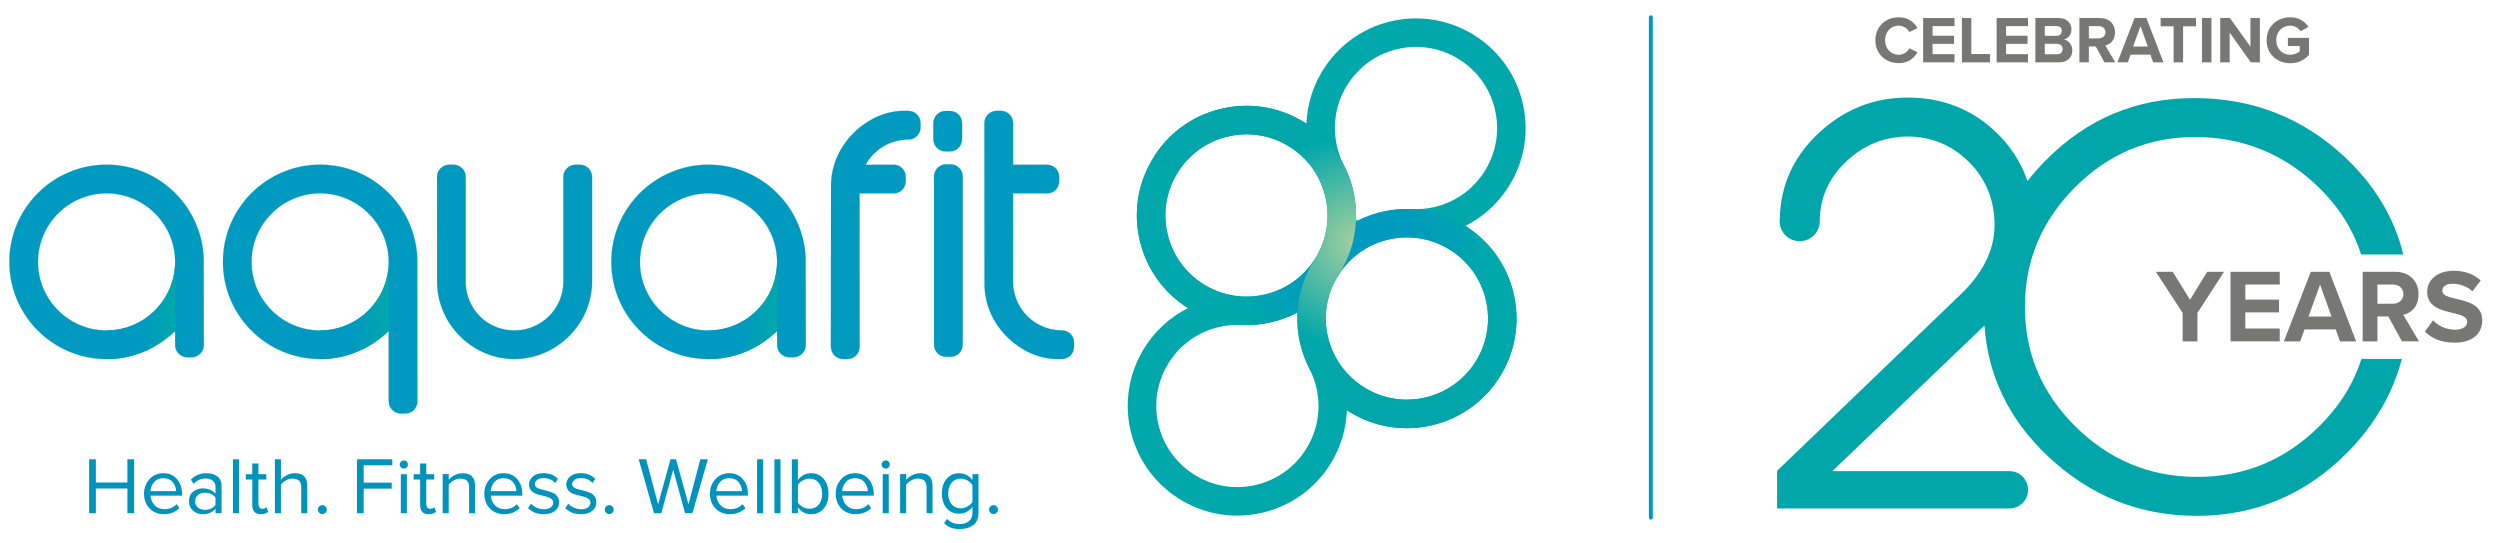 <?xml version="1.0" encoding="UTF-8"?>
<svg id="Layer_1" data-name="Layer 1" xmlns="http://www.w3.org/2000/svg" xmlns:xlink="http://www.w3.org/1999/xlink" viewBox="0 0 841.89 183">
  <defs>
    <style>
      .cls-1 {
        fill: none;
      }

      .cls-1, .cls-2, .cls-3, .cls-4, .cls-5, .cls-6, .cls-7, .cls-8, .cls-9, .cls-10, .cls-11, .cls-12, .cls-13, .cls-14, .cls-15, .cls-16 {
        stroke-width: 0px;
      }

      .cls-2 {
        fill: #00a6aa;
      }

      .cls-3 {
        fill: url(#linear-gradient);
      }

      .cls-17 {
        stroke-width: .06px;
      }

      .cls-17, .cls-18 {
        fill: #0099c0;
        stroke: #0099c0;
        stroke-linecap: round;
        stroke-linejoin: round;
      }

      .cls-4 {
        fill: url(#radial-gradient);
      }

      .cls-5 {
        fill: #0093be;
      }

      .cls-6 {
        fill: url(#radial-gradient-2);
      }

      .cls-7 {
        fill: #777776;
      }

      .cls-8 {
        fill: #00a8ab;
      }

      .cls-18 {
        stroke-width: 1.34px;
      }

      .cls-9 {
        fill: url(#linear-gradient-4);
      }

      .cls-10 {
        fill: url(#linear-gradient-2);
      }

      .cls-11 {
        fill: url(#linear-gradient-3);
      }

      .cls-12 {
        fill: url(#linear-gradient-8);
      }

      .cls-13 {
        fill: url(#linear-gradient-9);
      }

      .cls-14 {
        fill: url(#linear-gradient-7);
      }

      .cls-15 {
        fill: url(#linear-gradient-5);
      }

      .cls-16 {
        fill: url(#linear-gradient-6);
      }
    </style>
    <linearGradient id="linear-gradient" x1="35.87" y1="104.92" x2="58.97" y2="104.92" gradientUnits="userSpaceOnUse">
      <stop offset=".5" stop-color="#0099c0"/>
      <stop offset="1" stop-color="#00a8ab"/>
    </linearGradient>
    <linearGradient id="linear-gradient-2" x1="58.95" y1="88.72" x2="58.96" y2="88.72" xlink:href="#linear-gradient"/>
    <linearGradient id="linear-gradient-3" x1="58.95" y1="88.86" x2="58.96" y2="88.86" xlink:href="#linear-gradient"/>
    <linearGradient id="linear-gradient-4" x1="238.58" x2="261.69" xlink:href="#linear-gradient"/>
    <linearGradient id="linear-gradient-5" x1="261.67" y1="88.72" x2="261.67" y2="88.72" xlink:href="#linear-gradient"/>
    <linearGradient id="linear-gradient-6" x1="261.66" y1="88.86" x2="261.67" y2="88.86" xlink:href="#linear-gradient"/>
    <linearGradient id="linear-gradient-7" x1="107.79" x2="130.9" xlink:href="#linear-gradient"/>
    <linearGradient id="linear-gradient-8" x1="130.87" y1="88.72" x2="130.88" y2="88.72" xlink:href="#linear-gradient"/>
    <linearGradient id="linear-gradient-9" x1="130.87" y1="88.86" x2="130.88" y2="88.86" xlink:href="#linear-gradient"/>
    <radialGradient id="radial-gradient" cx="5317.11" cy="-2978.28" fx="5317.11" fy="-2978.28" r="71.48" gradientTransform="translate(3924 -2989.71) rotate(167.72) scale(.76)" gradientUnits="userSpaceOnUse">
      <stop offset="0" stop-color="#0099c0"/>
      <stop offset=".36" stop-color="#009bbc"/>
      <stop offset=".65" stop-color="#00a2b2"/>
      <stop offset=".79" stop-color="#00a8ab"/>
    </radialGradient>
    <radialGradient id="radial-gradient-2" cx="5317.11" cy="-2978.28" fx="5317.11" fy="-2978.28" r="71.48" gradientTransform="translate(3924 -2989.71) rotate(167.72) scale(.76)" gradientUnits="userSpaceOnUse">
      <stop offset="0" stop-color="#a4d09e"/>
      <stop offset=".67" stop-color="#00a6aa"/>
    </radialGradient>
  </defs>
  <g>
    <g>
      <path class="cls-7" d="M631.54,13.54c0-4.59,3.47-7.72,7.83-7.72,3.4,0,5.3,1.79,6.35,3.65l-2.73,1.34c-.63-1.21-1.97-2.17-3.62-2.17-2.6,0-4.56,2.08-4.56,4.9s1.97,4.9,4.56,4.9c1.66,0,3-.94,3.62-2.17l2.73,1.32c-1.07,1.86-2.95,3.67-6.35,3.67-4.36,0-7.83-3.13-7.83-7.72Z"/>
      <path class="cls-7" d="M647.63,20.99V6.07h10.56v2.73h-7.38v3.24h7.23v2.73h-7.23v3.47h7.38v2.75h-10.56Z"/>
      <path class="cls-7" d="M660.68,20.99V6.07h3.18v12.13h6.31v2.8h-9.49Z"/>
      <path class="cls-7" d="M672.38,20.99V6.07h10.56v2.73h-7.38v3.24h7.23v2.73h-7.23v3.47h7.38v2.75h-10.56Z"/>
      <path class="cls-7" d="M685.42,20.99V6.07h7.85c2.84,0,4.3,1.81,4.3,3.8,0,1.88-1.16,3.13-2.57,3.42,1.59.25,2.86,1.79,2.86,3.67,0,2.24-1.5,4.03-4.34,4.03h-8.1ZM688.6,12.06h3.98c1.07,0,1.75-.69,1.75-1.66s-.67-1.63-1.75-1.63h-3.98v3.29ZM688.6,18.28h4.09c1.21,0,1.92-.69,1.92-1.77,0-.94-.67-1.75-1.92-1.75h-4.09v3.51Z"/>
      <path class="cls-7" d="M708.69,20.99l-2.93-5.35h-2.33v5.35h-3.18V6.07h6.98c3.11,0,5.01,2.04,5.01,4.81s-1.66,4.05-3.27,4.43l3.36,5.68h-3.65ZM706.77,8.8h-3.33v4.12h3.33c1.28,0,2.24-.81,2.24-2.06s-.96-2.06-2.24-2.06Z"/>
      <path class="cls-7" d="M725.1,20.99l-.94-2.57h-6.67l-.94,2.57h-3.49l5.77-14.92h3.98l5.75,14.92h-3.47ZM720.82,8.82l-2.48,6.85h4.94l-2.46-6.85Z"/>
      <path class="cls-7" d="M731.97,20.99v-12.13h-4.36v-2.8h11.9v2.8h-4.34v12.13h-3.2Z"/>
      <path class="cls-7" d="M741.54,20.99V6.07h3.18v14.92h-3.18Z"/>
      <path class="cls-7" d="M757.97,20.99l-7.12-10.02v10.02h-3.18V6.07h3.27l6.91,9.67V6.07h3.18v14.92h-3.07Z"/>
      <path class="cls-7" d="M771.21,5.82c3.09,0,5.03,1.5,6.18,3.27l-2.64,1.43c-.69-1.05-1.97-1.88-3.53-1.88-2.71,0-4.68,2.08-4.68,4.9s1.97,4.9,4.68,4.9c1.36,0,2.57-.56,3.22-1.14v-1.81h-3.98v-2.73h7.12v5.71c-1.52,1.7-3.65,2.82-6.35,2.82-4.36,0-7.94-3.04-7.94-7.74s3.58-7.72,7.94-7.72Z"/>
    </g>
    <path class="cls-2" d="M795.22,120.87c-2.69,8.46-7.49,16.1-14.42,22.9-11.56,11.34-25.36,16.95-41.4,16.83-15.69-.12-29.19-5.79-40.52-17.01-11.32-11.22-16.98-24.63-16.98-40.22s5.63-29.03,16.89-40.31c11.26-11.28,24.74-16.92,40.43-16.92s29.63,5.49,41.13,16.48c7.09,6.77,12.01,14.47,14.77,23.08h14.21c-3-12.31-9.56-23.26-19.71-32.82-14.18-13.23-31.07-19.85-50.68-19.85s-36.18,7-50.06,21c-2.22,2.24-4.25,4.56-6.11,6.95-2.25-6.61-6.06-12.35-11.41-17.22-7.86-7.15-17.34-10.78-28.44-10.9-11.7-.12-21.88,3.9-30.57,12.05-8.42,7.91-12.75,17.49-13,28.73-.03.27-.05.6-.05.88,0,3.73,3.03,6.7,6.76,6.7s6.76-3.03,6.76-6.76c0-.08,0-.16-.01-.24.11-7.71,3.08-14.33,8.91-19.83,5.95-5.61,12.93-8.42,20.94-8.42,7.77.12,14.43,2.84,19.96,8.15,5.53,5.32,8.54,11.87,9.01,19.67.59,8.86-3.01,17.13-10.8,24.81l-62.36,59.94s-.02.03-.02.04v12.6s.03.06.06.06h78.17c3.47,0,6.29-2.82,6.29-6.29s-2.82-6.29-6.29-6.29h-59.48c-.05,0-.08-.07-.04-.11l51.11-48.92c1.19,16.91,8.22,31.52,21.15,43.8,14.23,13.53,31.04,20.29,50.41,20.29s36.41-7.03,50.41-21.09c9.3-9.33,15.49-19.93,18.61-31.76h-13.64Z"/>
    <g>
      <path class="cls-7" d="M735.02,114.96v-9.59l-9.03-13.84h5.69l5.83,9.41,5.76-9.41h5.69l-8.96,13.84v9.59h-4.99Z"/>
      <path class="cls-7" d="M751.14,114.96v-23.43h16.58v4.28h-11.59v5.09h11.35v4.29h-11.35v5.44h11.59v4.32h-16.58Z"/>
      <path class="cls-7" d="M788.01,114.96l-1.47-4.04h-10.47l-1.48,4.04h-5.48l9.06-23.43h6.25l9.03,23.43h-5.44ZM781.3,95.85l-3.9,10.75h7.76l-3.86-10.75Z"/>
      <path class="cls-7" d="M808.87,114.96l-4.6-8.39h-3.65v8.39h-4.99v-23.43h10.96c4.88,0,7.87,3.2,7.87,7.55s-2.6,6.36-5.13,6.95l5.27,8.92h-5.73ZM805.85,95.82h-5.23v6.46h5.23c2,0,3.51-1.26,3.51-3.23s-1.51-3.23-3.51-3.23Z"/>
      <path class="cls-7" d="M819.34,107.87c1.65,1.72,4.22,3.16,7.45,3.16,2.74,0,4.07-1.3,4.07-2.63,0-1.76-2.04-2.35-4.74-2.99-3.83-.88-8.75-1.93-8.75-7.17,0-3.9,3.37-7.06,8.89-7.06,3.72,0,6.81,1.12,9.13,3.27l-2.77,3.65c-1.9-1.76-4.43-2.56-6.71-2.56s-3.44.98-3.44,2.39c0,1.58,1.97,2.07,4.67,2.7,3.86.88,8.78,2.04,8.78,7.24,0,4.28-3.06,7.52-9.38,7.52-4.5,0-7.73-1.51-9.94-3.72l2.74-3.79Z"/>
    </g>
  </g>
  <g>
    <path class="cls-17" d="M199.38,59.57c0-2.25-1.83-4.09-4.09-4.09h-1.49c-2.25,0-4.09,1.83-4.09,4.09,0,0,.02,34.81.02,35.24,0,9.08-7.39,16.47-16.47,16.47s-16.05-6.92-16.44-15.75v-.08c0-.07-.01-.15-.01-.23l.02-35.59c0-.05,0-.1,0-.15-.04-2.2-1.86-4-4.08-4h-1.49c-2.25,0-4.08,1.83-4.08,4.09,0,0,.02,35.89.03,35.96.41,14.01,12.1,25.38,26.06,25.38s26.11-11.71,26.11-26.1c0-.07,0-35.24,0-35.24Z"/>
    <path class="cls-17" d="M68.6,88.19c0-18.04-14.68-32.73-32.73-32.73S3.15,70.15,3.15,88.19s14.68,32.72,32.72,32.72c7.76,0,15.3-2.78,21.22-7.84l1.89-1.61v4.75c0,2.25,1.83,4.09,4.08,4.09h1.49c2.25,0,4.08-1.83,4.08-4.09,0,0-.04-27.56-.04-28.02ZM35.88,111.29c-12.73,0-23.09-10.36-23.09-23.09s10.36-23.09,23.09-23.09,23.1,10.36,23.1,23.09-10.36,23.09-23.1,23.09Z"/>
    <g>
      <path class="cls-3" d="M35.87,120.92c7.76,0,15.3-2.78,21.22-7.84l1.89-1.61s0-20.3-.02-22.54h-.01c-.39,12.39-10.59,22.36-23.08,22.36v9.63Z"/>
      <polygon class="cls-10" points="58.95 88.72 58.96 88.72 58.96 88.72 58.95 88.72"/>
      <path class="cls-11" d="M58.95,88.8s0,.09,0,.13h.01v-.13s0,0,0,0Z"/>
    </g>
    <path class="cls-17" d="M271.32,88.19c0-18.04-14.68-32.73-32.73-32.73s-32.72,14.68-32.72,32.73,14.68,32.72,32.72,32.72c7.76,0,15.3-2.78,21.22-7.84l1.89-1.61v4.75c0,2.25,1.83,4.09,4.08,4.09h1.49c2.25,0,4.08-1.83,4.08-4.09,0,0-.04-27.56-.04-28.02ZM238.59,111.29c-12.73,0-23.09-10.36-23.09-23.09s10.36-23.09,23.09-23.09,23.1,10.36,23.1,23.09-10.36,23.09-23.1,23.09Z"/>
    <g>
      <path class="cls-9" d="M238.58,120.92c7.76,0,15.3-2.78,21.22-7.84l1.89-1.61s0-20.3-.02-22.54h-.01c-.39,12.39-10.59,22.36-23.08,22.36v9.63Z"/>
      <polygon class="cls-15" points="261.67 88.72 261.67 88.72 261.67 88.72 261.67 88.72"/>
      <path class="cls-16" d="M261.67,88.8s0,.09,0,.13h.01v-.13s0,0,0,0Z"/>
    </g>
    <path class="cls-17" d="M318.4,37.37h1.49c2.25,0,4.09,1.83,4.09,4.09v5.45c0,2.25-1.83,4.08-4.08,4.08h-1.49c-2.25,0-4.09-1.83-4.09-4.09v-5.45c0-2.25,1.83-4.08,4.08-4.08Z"/>
    <path class="cls-17" d="M318.62,55.33h1.49c2.25,0,4.09,1.83,4.09,4.09v56.66c0,2.25-1.83,4.08-4.08,4.08h-1.49c-2.25,0-4.09-1.83-4.09-4.09v-56.66c0-2.25,1.83-4.09,4.09-4.09Z"/>
    <path class="cls-17" d="M140.53,88.19c0-18.04-14.68-32.73-32.73-32.73s-32.72,14.68-32.72,32.73,14.68,32.72,32.72,32.72c7.76,0,15.3-2.78,21.22-7.84l1.89-1.61v23.7c0,2.25,1.83,4.09,4.08,4.09h1.49c2.25,0,4.08-1.83,4.08-4.09,0,0-.04-46.5-.04-46.97ZM107.8,111.29c-12.73,0-23.09-10.36-23.09-23.09s10.36-23.09,23.09-23.09,23.1,10.36,23.1,23.09-10.36,23.09-23.1,23.09Z"/>
    <g>
      <path class="cls-14" d="M107.79,120.92c7.76,0,15.3-2.78,21.22-7.84l1.89-1.61s0-20.3-.02-22.54h-.01c-.39,12.39-10.59,22.36-23.08,22.36v9.63Z"/>
      <polygon class="cls-12" points="130.87 88.72 130.88 88.72 130.88 88.72 130.87 88.72"/>
      <path class="cls-13" d="M130.88,88.8s0,.09,0,.13h.01v-.13s0,0,0,0Z"/>
    </g>
    <g>
      <path class="cls-17" d="M305.89,47h-.85c-8.43.44-15.2,7.17-15.57,15.71v.08c0,.07-.01.15-.01.23l.02,53.73c0,.05,0,.1,0,.15-.04,2.2-1.86,4-4.08,4h-1.49c-2.25,0-4.09-1.83-4.09-4.09,0,0,0-54.07.03-54.11,0-14.86,13.1-25.36,24.28-25.36h0s1.82,0,1.87,0c2.2.04,4,1.86,4,4.08v1.49c0,2.25-1.83,4.09-4.09,4.09Z"/>
      <path class="cls-17" d="M300.93,55.49s-6.8,0-18.58,0v9.64h18.51c.05,0,.1,0,.15,0,2.2-.04,4-1.86,4-4.08v-1.49c0-2.25-1.83-4.08-4.09-4.08Z"/>
    </g>
    <g>
      <path class="cls-17" d="M357.57,111.24h-.85c-8.43-.44-15.2-7.17-15.57-15.71v-.08c0-.07-.01-.15-.01-.23l.02-53.73c0-.05,0-.1,0-.15-.04-2.2-1.86-4-4.08-4h-1.49c-2.25,0-4.08,1.83-4.08,4.09,0,0,.02,54.03.03,54.1,0,14.86,13.1,25.36,24.28,25.36h0s1.82,0,1.87,0c2.2-.04,4-1.86,4-4.08v-1.49c0-2.25-1.83-4.08-4.09-4.08Z"/>
      <path class="cls-17" d="M352.61,55.49s-6.8,0-18.58,0v9.64h18.51c.05,0,.1,0,.15,0,2.2-.04,4-1.86,4-4.08v-1.49c0-2.25-1.83-4.08-4.08-4.08Z"/>
    </g>
    <g>
      <g>
        <path class="cls-1" d="M437.98,115.88c-.78-3.3-1.09-6.63-.97-9.93-.08-.05-.16-.11-.24-.16-.08-.06-.17-.1-.26-.16-2.56,1.29-5.3,2.3-8.16,2.97-3.19.75-6.42,1.07-9.61.98-.46-.01-.91-.03-1.37-.06-2.26-.04-4.56.21-6.83.74-7.1,1.67-13.12,6.02-16.96,12.22-3.84,6.2-5.02,13.53-3.35,20.63,1.64,6.93,5.83,12.85,11.81,16.7,6.29,4.05,13.77,5.33,21.05,3.61,7.1-1.68,13.12-6.02,16.96-12.22,3.84-6.21,5.02-13.54,3.35-20.63-.5-2.09-1.23-4.09-2.16-5.97-.08-.15-.16-.3-.23-.45-1.32-2.6-2.34-5.37-3.02-8.27Z"/>
        <path class="cls-1" d="M437.01,105.96c0-.19.02-.39.03-.58-.17.09-.35.18-.52.27.08.06.17.1.26.16.08.05.16.11.24.16Z"/>
      </g>
      <path class="cls-8" d="M425.18,172.64c9.6-2.27,17.74-8.14,22.92-16.52,3.4-5.51,5.25-11.67,5.49-17.96.26.17.53.35.8.52,8.38,5.18,18.29,6.79,27.89,4.52,9.36-2.21,17.37-7.88,22.57-15.96h-.01s0,0,0,0h0s0,0,0,0c5.2-8.09,7.02-17.73,5.14-27.16-1.92-9.67-7.5-18.01-15.7-23.49-.27-.17-.54-.34-.8-.51,5.63-2.83,10.47-7.08,14.06-12.46,5.47-8.2,7.43-18.04,5.5-27.71-1.97-9.91-7.74-18.38-16.25-23.85-8.09-5.19-17.73-7.02-27.16-5.15-9.67,1.93-18.01,7.51-23.48,15.71-3.84,5.75-5.95,12.31-6.2,19.05-8.14-5.33-17.86-7.22-27.41-5.31-9.91,1.97-18.37,7.74-23.84,16.24h0s0,0,0,.01h0c-5.46,8.5-7.19,18.59-4.87,28.42,2.24,9.48,8,17.53,16.23,22.72-6.03,3.03-11.12,7.67-14.76,13.55-5.19,8.39-6.79,18.29-4.53,27.89,2.21,9.35,7.88,17.37,15.97,22.57,8.5,5.46,18.6,7.2,28.44,4.87ZM500.57,101.94c1.39,6.98.04,14.11-3.8,20.09,0,0,0,0,0,0,0,0,0,0,0,0h0c-3.85,5.98-9.77,10.17-16.7,11.81-7.1,1.68-14.43.48-20.63-3.35-4.2-2.6-7.54-6.2-9.78-10.45-.07-.13-.14-.27-.21-.4-.98-1.92-1.72-3.96-2.23-6.11-1.72-7.28-.44-14.74,3.6-21.04h0,0s0,0,0-.01h0c4.04-6.28,10.31-10.55,17.63-12.01,2.17-.43,4.33-.59,6.48-.51.15,0,.3.02.45.02,4.8.27,9.46,1.82,13.57,4.56,6.07,4.05,10.2,10.22,11.62,17.38ZM452.23,54.97c-.98-2.05-1.71-4.23-2.16-6.52-1.43-7.15.02-14.43,4.07-20.5,4.05-6.07,10.22-10.2,17.37-11.62,6.98-1.39,14.11-.04,20.1,3.81,6.29,4.04,10.56,10.31,12.02,17.64,1.42,7.16-.02,14.43-4.07,20.5-4.05,6.07-10.22,10.19-17.37,11.62-2.11.42-4.23.58-6.33.51-.17,0-.33-.01-.5-.02-2.91-.12-5.86.1-8.78.68-3.33.67-6.49,1.77-9.43,3.25-.08-.05-.17-.1-.25-.15-.08-.05-.16-.11-.25-.17.11-2.87-.12-5.77-.69-8.66-.64-3.22-1.7-6.28-3.11-9.15-.2-.41-.41-.82-.63-1.22ZM393.18,78.83c-1.72-7.28-.44-14.74,3.6-21.03h0s0,0,0-.01h0c4.04-6.28,10.31-10.55,17.64-12.01,7.15-1.43,14.43.02,20.5,4.07,3.74,2.5,6.74,5.8,8.82,9.64.22.44.43.88.66,1.31.96,2.02,1.68,4.18,2.13,6.43,1.39,6.98.04,14.11-3.81,20.1h0s0,0,0,0h0c-3.84,5.98-9.77,10.18-16.7,11.81-2.23.53-4.49.77-6.72.74-.49-.03-.98-.05-1.47-.07-4.36-.3-8.61-1.66-12.44-4.02-6.21-3.84-10.55-9.86-12.22-16.96ZM390.12,142.99c-1.68-7.1-.48-14.43,3.35-20.63,3.83-6.21,9.86-10.55,16.96-12.22,2.27-.54,4.56-.78,6.83-.74.45.03.91.05,1.37.06,3.19.1,6.42-.22,9.61-.98,2.87-.68,5.6-1.68,8.16-2.97.17-.09.35-.18.52-.27,0,.2-.02.39-.03.58-.12,3.3.19,6.63.97,9.93.69,2.9,1.71,5.67,3.02,8.27.08.15.16.29.24.45.93,1.87,1.67,3.87,2.16,5.96,1.68,7.1.49,14.43-3.35,20.64-3.83,6.2-9.86,10.54-16.96,12.22-7.28,1.72-14.75.44-21.04-3.61-5.98-3.84-10.18-9.77-11.81-16.7Z"/>
      <path class="cls-4" d="M509.99,100.06c1.88,9.43.05,19.07-5.15,27.16l-8.08-5.19c3.85-5.98,5.2-13.12,3.81-20.1-1.42-7.16-5.55-13.33-11.62-17.38-4.11-2.74-8.77-4.29-13.57-4.56-.15,0-.3-.02-.45-.02-2.15-.09-4.32.08-6.48.51-7.33,1.46-13.59,5.73-17.63,12.02h-.01s0,0-.01,0h.02c-3.5,5.46-8.28,9.8-13.89,12.74-.17.09-.35.18-.52.27-2.57,1.29-5.3,2.29-8.16,2.97-3.19.76-6.42,1.07-9.62.98-.45-.01-.91-.03-1.36-.06-5.93-.39-11.71-2.23-16.9-5.44-.1-.07-.2-.13-.29-.19-8.23-5.19-13.98-13.24-16.23-22.72-2.32-9.83-.59-19.93,4.87-28.43l8.08,5.19c-4.04,6.29-5.32,13.76-3.6,21.03,1.67,7.1,6.02,13.12,12.22,16.96,3.83,2.36,8.08,3.72,12.44,4.02.49.01.98.03,1.46.07,2.24.03,4.49-.21,6.73-.74,6.93-1.63,12.86-5.83,16.7-11.81l.02.02s0,0,0,0h-.01c3.52-5.49,8.29-9.82,13.88-12.74.17-.09.35-.18.53-.27,2.94-1.48,6.1-2.58,9.43-3.25,2.93-.58,5.87-.8,8.78-.68.17,0,.34.02.5.02,6.21.34,12.25,2.26,17.62,5.66.27.17.54.33.8.51,8.2,5.47,13.78,13.82,15.7,23.48Z"/>
      <path class="cls-6" d="M482.27,143.19c9.36-2.21,17.37-7.88,22.57-15.97l-8.08-5.19c-3.85,5.98-9.77,10.17-16.7,11.81-7.1,1.67-14.43.48-20.63-3.35-4.2-2.59-7.54-6.19-9.78-10.45-.07-.13-.14-.27-.21-.4-.98-1.92-1.72-3.96-2.23-6.11-1.72-7.27-.44-14.74,3.6-21.03h-.01s0-.02,0-.02h.02c3.5-5.43,5.46-11.59,5.8-17.91,0-.2.02-.39.03-.59.11-2.87-.12-5.78-.69-8.66-.64-3.22-1.7-6.28-3.11-9.15-.2-.41-.41-.82-.62-1.22-2.82-5.22-6.89-9.72-11.97-13.11-.1-.07-.2-.12-.3-.19-8.14-5.33-17.86-7.22-27.41-5.31-9.91,1.97-18.37,7.74-23.84,16.24l8.07,5.19c4.04-6.28,10.31-10.55,17.64-12.01,7.15-1.43,14.43.02,20.5,4.07,3.74,2.5,6.74,5.8,8.82,9.64.22.44.43.88.66,1.31.96,2.02,1.68,4.17,2.13,6.43,1.39,6.98.04,14.12-3.81,20.1h.02s0,.01,0,.01h-.01c-3.52,5.47-5.48,11.6-5.81,17.91-.01.19-.02.39-.03.58-.12,3.29.19,6.63.97,9.93.69,2.9,1.71,5.67,3.02,8.27.08.15.16.3.24.45,2.89,5.51,7.14,10.2,12.47,13.68.26.18.53.35.8.52,8.38,5.19,18.29,6.79,27.89,4.53Z"/>
    </g>
    <g>
      <path class="cls-5" d="M45.16,172.83h-2.26v-8.33h-10.62v8.33h-2.26v-18.16h2.26v7.81h10.62v-7.81h2.26v18.16Z"/>
      <path class="cls-5" d="M55.24,173.16c-1.98,0-3.59-.64-4.85-1.92-1.25-1.28-1.88-2.95-1.88-5,0-1.92.62-3.55,1.85-4.89,1.23-1.34,2.78-2,4.63-2,1.94,0,3.48.67,4.62,2,1.13,1.33,1.7,3.02,1.7,5.05v.52h-10.62c.09,1.29.56,2.37,1.4,3.24.84.87,1.95,1.31,3.31,1.31,1.63,0,3-.56,4.08-1.69l.98,1.33c-1.4,1.36-3.14,2.04-5.23,2.04ZM59.3,165.39c-.02-1.11-.4-2.11-1.14-3.01-.74-.9-1.81-1.35-3.19-1.35-1.31,0-2.34.45-3.09,1.34-.75.89-1.16,1.9-1.21,3.02h8.63Z"/>
      <path class="cls-5" d="M74.62,172.83h-2.04v-1.5c-1.07,1.22-2.52,1.83-4.36,1.83-1.2,0-2.26-.39-3.19-1.17-.93-.78-1.39-1.84-1.39-3.19s.45-2.47,1.36-3.21c.91-.74,1.98-1.12,3.21-1.12,1.85,0,3.3.59,4.36,1.77v-2.37c0-.85-.31-1.53-.93-2.01-.62-.49-1.42-.73-2.4-.73-1.58,0-2.92.61-4.03,1.82l-.95-1.42c1.4-1.45,3.15-2.18,5.26-2.18,1.51,0,2.73.36,3.68,1.09.94.72,1.42,1.84,1.42,3.35v9.04ZM68.98,171.68c1.62,0,2.81-.54,3.59-1.63v-2.51c-.8-1.07-2-1.61-3.59-1.61-.96,0-1.75.27-2.36.8-.61.54-.91,1.22-.91,2.06s.3,1.55.91,2.08c.61.54,1.39.8,2.36.8Z"/>
      <path class="cls-5" d="M80.49,172.83h-2.04v-18.16h2.04v18.16Z"/>
      <path class="cls-5" d="M87.89,173.16c-1.96,0-2.94-1.02-2.94-3.08v-8.6h-2.18v-1.8h2.18v-3.6h2.07v3.6h2.67v1.8h-2.67v8.17c0,.51.11.92.34,1.23.23.31.55.46.97.46.58,0,1.04-.19,1.39-.57l.6,1.55c-.6.56-1.41.84-2.42.84Z"/>
      <path class="cls-5" d="M103.48,172.83h-2.04v-8.66c0-1.11-.25-1.88-.76-2.33-.51-.44-1.24-.67-2.21-.67-.74,0-1.47.2-2.19.6-.72.4-1.28.88-1.67,1.44v9.61h-2.04v-18.16h2.04v6.92c.49-.62,1.16-1.14,2.01-1.58.85-.44,1.74-.65,2.67-.65,2.79,0,4.19,1.4,4.19,4.19v9.29Z"/>
      <path class="cls-5" d="M109.61,172.67c-.29.29-.64.43-1.06.43s-.77-.15-1.06-.43c-.29-.29-.44-.64-.44-1.06s.14-.77.44-1.06c.29-.29.64-.44,1.06-.44s.77.15,1.06.44c.29.29.44.65.44,1.06s-.15.77-.44,1.06Z"/>
      <path class="cls-5" d="M122.47,172.83h-2.26v-18.16h11.9v2.01h-9.64v5.85h9.45v2.02h-9.45v8.28Z"/>
      <path class="cls-5" d="M136.98,157.4c-.26.26-.59.39-.97.39s-.71-.13-.98-.39c-.27-.26-.41-.59-.41-.97s.14-.71.41-.98c.27-.27.6-.41.98-.41s.7.14.97.41c.26.27.39.6.39.98s-.13.7-.39.97ZM137.02,172.83h-2.04v-13.15h2.04v13.15Z"/>
      <path class="cls-5" d="M144.42,173.16c-1.96,0-2.94-1.02-2.94-3.08v-8.6h-2.18v-1.8h2.18v-3.6h2.07v3.6h2.67v1.8h-2.67v8.17c0,.51.11.92.34,1.23.23.31.55.46.97.46.58,0,1.04-.19,1.39-.57l.6,1.55c-.6.56-1.41.84-2.42.84Z"/>
      <path class="cls-5" d="M160,172.83h-2.02v-8.6c0-1.11-.25-1.89-.76-2.36-.51-.46-1.24-.69-2.21-.69-.76,0-1.5.2-2.21.6-.71.4-1.27.88-1.69,1.44v9.61h-2.04v-13.15h2.04v1.91c.51-.62,1.19-1.14,2.04-1.58.85-.44,1.74-.65,2.67-.65,2.78,0,4.17,1.42,4.17,4.25v9.23Z"/>
      <path class="cls-5" d="M169.83,173.16c-1.98,0-3.6-.64-4.85-1.92-1.25-1.28-1.88-2.95-1.88-5,0-1.92.62-3.55,1.85-4.89,1.23-1.34,2.78-2,4.63-2,1.94,0,3.48.67,4.62,2,1.13,1.33,1.7,3.02,1.7,5.05v.52h-10.62c.09,1.29.56,2.37,1.4,3.24.84.87,1.95,1.31,3.31,1.31,1.63,0,3-.56,4.08-1.69l.98,1.33c-1.4,1.36-3.14,2.04-5.23,2.04ZM173.89,165.39c-.02-1.11-.4-2.11-1.14-3.01-.74-.9-1.81-1.35-3.19-1.35-1.31,0-2.34.45-3.09,1.34-.75.89-1.16,1.9-1.21,3.02h8.63Z"/>
      <path class="cls-5" d="M183.12,173.16c-2.21,0-3.98-.69-5.31-2.07l1.03-1.47c.45.53,1.08.97,1.86,1.33.79.36,1.61.54,2.46.54.98,0,1.75-.21,2.3-.63.55-.42.83-.96.83-1.63,0-.58-.28-1.04-.84-1.38-.56-.33-1.24-.59-2.04-.76-.8-.17-1.59-.37-2.38-.6-.79-.22-1.47-.62-2.03-1.17-.56-.55-.84-1.28-.84-2.19,0-1.07.44-1.97,1.31-2.7.87-.73,2.06-1.09,3.57-1.09,2.01,0,3.64.64,4.87,1.91l-.95,1.42c-.93-1.11-2.23-1.66-3.92-1.66-.89,0-1.6.2-2.12.58-.53.39-.79.89-.79,1.48,0,.44.2.8.6,1.09.4.29.9.5,1.51.63.61.13,1.26.29,1.96.49.7.2,1.35.42,1.96.67.61.24,1.11.64,1.51,1.2.4.55.6,1.23.6,2.03,0,1.16-.45,2.12-1.35,2.86-.9.74-2.17,1.12-3.8,1.12Z"/>
      <path class="cls-5" d="M195.66,173.16c-2.21,0-3.99-.69-5.31-2.07l1.03-1.47c.45.53,1.08.97,1.87,1.33.79.36,1.61.54,2.46.54.98,0,1.75-.21,2.3-.63.55-.42.83-.96.83-1.63,0-.58-.28-1.04-.84-1.38-.56-.33-1.24-.59-2.04-.76-.8-.17-1.59-.37-2.38-.6-.79-.22-1.47-.62-2.03-1.17-.56-.55-.84-1.28-.84-2.19,0-1.07.44-1.97,1.31-2.7.87-.73,2.06-1.09,3.57-1.09,2.02,0,3.64.64,4.87,1.91l-.95,1.42c-.93-1.11-2.23-1.66-3.92-1.66-.89,0-1.6.2-2.12.58-.53.39-.79.89-.79,1.48,0,.44.2.8.6,1.09.4.29.9.5,1.51.63.61.13,1.26.29,1.96.49.7.2,1.35.42,1.96.67.61.24,1.11.64,1.51,1.2.4.55.6,1.23.6,2.03,0,1.16-.45,2.12-1.35,2.86-.9.74-2.16,1.12-3.8,1.12Z"/>
      <path class="cls-5" d="M206.22,172.67c-.29.29-.64.43-1.06.43s-.77-.15-1.06-.43-.44-.64-.44-1.06.14-.77.44-1.06c.29-.29.64-.44,1.06-.44s.77.15,1.06.44c.29.29.44.65.44,1.06s-.15.77-.44,1.06Z"/>
      <path class="cls-5" d="M233.15,172.83h-2.45l-4-14.65-4,14.65h-2.45l-5.17-18.16h2.51l4.03,15.14,4.17-15.14h1.88l4.17,15.14,4-15.14h2.53l-5.2,18.16Z"/>
      <path class="cls-5" d="M245.81,173.16c-1.98,0-3.59-.64-4.85-1.92-1.25-1.28-1.88-2.95-1.88-5,0-1.92.62-3.55,1.85-4.89,1.23-1.34,2.78-2,4.63-2,1.94,0,3.48.67,4.62,2,1.13,1.33,1.7,3.02,1.7,5.05v.52h-10.62c.09,1.29.56,2.37,1.4,3.24.84.87,1.95,1.31,3.31,1.31,1.63,0,3-.56,4.08-1.69l.98,1.33c-1.4,1.36-3.14,2.04-5.23,2.04ZM249.87,165.39c-.02-1.11-.4-2.11-1.14-3.01-.74-.9-1.81-1.35-3.19-1.35-1.31,0-2.34.45-3.09,1.34-.75.89-1.16,1.9-1.21,3.02h8.63Z"/>
      <path class="cls-5" d="M256.99,172.83h-2.04v-18.16h2.04v18.16Z"/>
      <path class="cls-5" d="M262.84,172.83h-2.04v-18.16h2.04v18.16Z"/>
      <path class="cls-5" d="M268.7,172.83h-2.04v-18.16h2.04v7c1.14-1.54,2.62-2.31,4.44-2.31s3.15.63,4.23,1.89c1.08,1.26,1.62,2.94,1.62,5.02s-.54,3.78-1.62,5.02c-1.08,1.24-2.49,1.87-4.23,1.87-1.83,0-3.31-.76-4.44-2.29v1.96ZM268.7,169.26c.36.58.91,1.07,1.65,1.47.73.4,1.5.6,2.3.6,1.29,0,2.31-.47,3.08-1.41.76-.94,1.14-2.16,1.14-3.65s-.38-2.71-1.14-3.66c-.76-.95-1.79-1.43-3.08-1.43-.8,0-1.57.2-2.3.61-.74.41-1.29.91-1.65,1.51v5.96Z"/>
      <path class="cls-5" d="M288.17,173.16c-1.98,0-3.59-.64-4.85-1.92-1.25-1.28-1.88-2.95-1.88-5,0-1.92.62-3.55,1.85-4.89,1.23-1.34,2.78-2,4.63-2s3.48.67,4.62,2c1.14,1.33,1.7,3.02,1.7,5.05v.52h-10.62c.09,1.29.56,2.37,1.4,3.24.84.87,1.95,1.31,3.31,1.31,1.63,0,3-.56,4.08-1.69l.98,1.33c-1.4,1.36-3.14,2.04-5.23,2.04ZM292.23,165.39c-.02-1.11-.4-2.11-1.14-3.01-.74-.9-1.81-1.35-3.19-1.35-1.31,0-2.34.45-3.09,1.34-.75.89-1.16,1.9-1.21,3.02h8.63Z"/>
      <path class="cls-5" d="M299.25,157.4c-.26.26-.59.39-.97.39s-.71-.13-.98-.39c-.27-.26-.41-.59-.41-.97s.14-.71.41-.98c.27-.27.6-.41.98-.41s.7.14.97.41c.26.27.39.6.39.98s-.13.7-.39.97ZM299.29,172.83h-2.04v-13.15h2.04v13.15Z"/>
      <path class="cls-5" d="M314.04,172.83h-2.01v-8.6c0-1.11-.26-1.89-.76-2.36-.51-.46-1.24-.69-2.21-.69-.76,0-1.5.2-2.21.6-.71.4-1.27.88-1.69,1.44v9.61h-2.04v-13.15h2.04v1.91c.51-.62,1.19-1.14,2.04-1.58.85-.44,1.74-.65,2.67-.65,2.78,0,4.17,1.42,4.17,4.25v9.23Z"/>
      <path class="cls-5" d="M323.23,178.17c-1.14,0-2.12-.14-2.94-.44-.82-.29-1.61-.81-2.37-1.55l1.03-1.47c1,1.18,2.42,1.77,4.28,1.77,1.2,0,2.21-.31,3.02-.94.82-.63,1.23-1.59,1.23-2.9v-1.99c-.51.71-1.15,1.27-1.93,1.7-.78.43-1.62.64-2.51.64-1.74,0-3.16-.61-4.23-1.84-1.08-1.23-1.62-2.88-1.62-4.97s.54-3.75,1.62-4.98c1.08-1.23,2.49-1.85,4.23-1.85s3.29.77,4.44,2.31v-1.99h2.04v12.96c0,1.93-.6,3.33-1.78,4.21-1.19.88-2.69,1.32-4.51,1.32ZM323.55,171.17c.78,0,1.53-.2,2.26-.61.73-.41,1.28-.91,1.66-1.51v-5.77c-.38-.58-.94-1.07-1.66-1.48-.73-.41-1.48-.61-2.26-.61-1.31,0-2.34.46-3.1,1.39-.76.93-1.14,2.13-1.14,3.62s.38,2.67,1.14,3.59c.76.93,1.8,1.39,3.1,1.39Z"/>
      <path class="cls-5" d="M335.63,172.67c-.29.29-.64.43-1.06.43s-.77-.15-1.06-.43c-.29-.29-.44-.64-.44-1.06s.15-.77.44-1.06c.29-.29.64-.44,1.06-.44s.77.15,1.06.44c.29.29.43.65.43,1.06s-.14.77-.43,1.06Z"/>
    </g>
  </g>
  <line class="cls-18" x1="555.93" y1="5.82" x2="555.93" y2="174.3"/>
</svg>